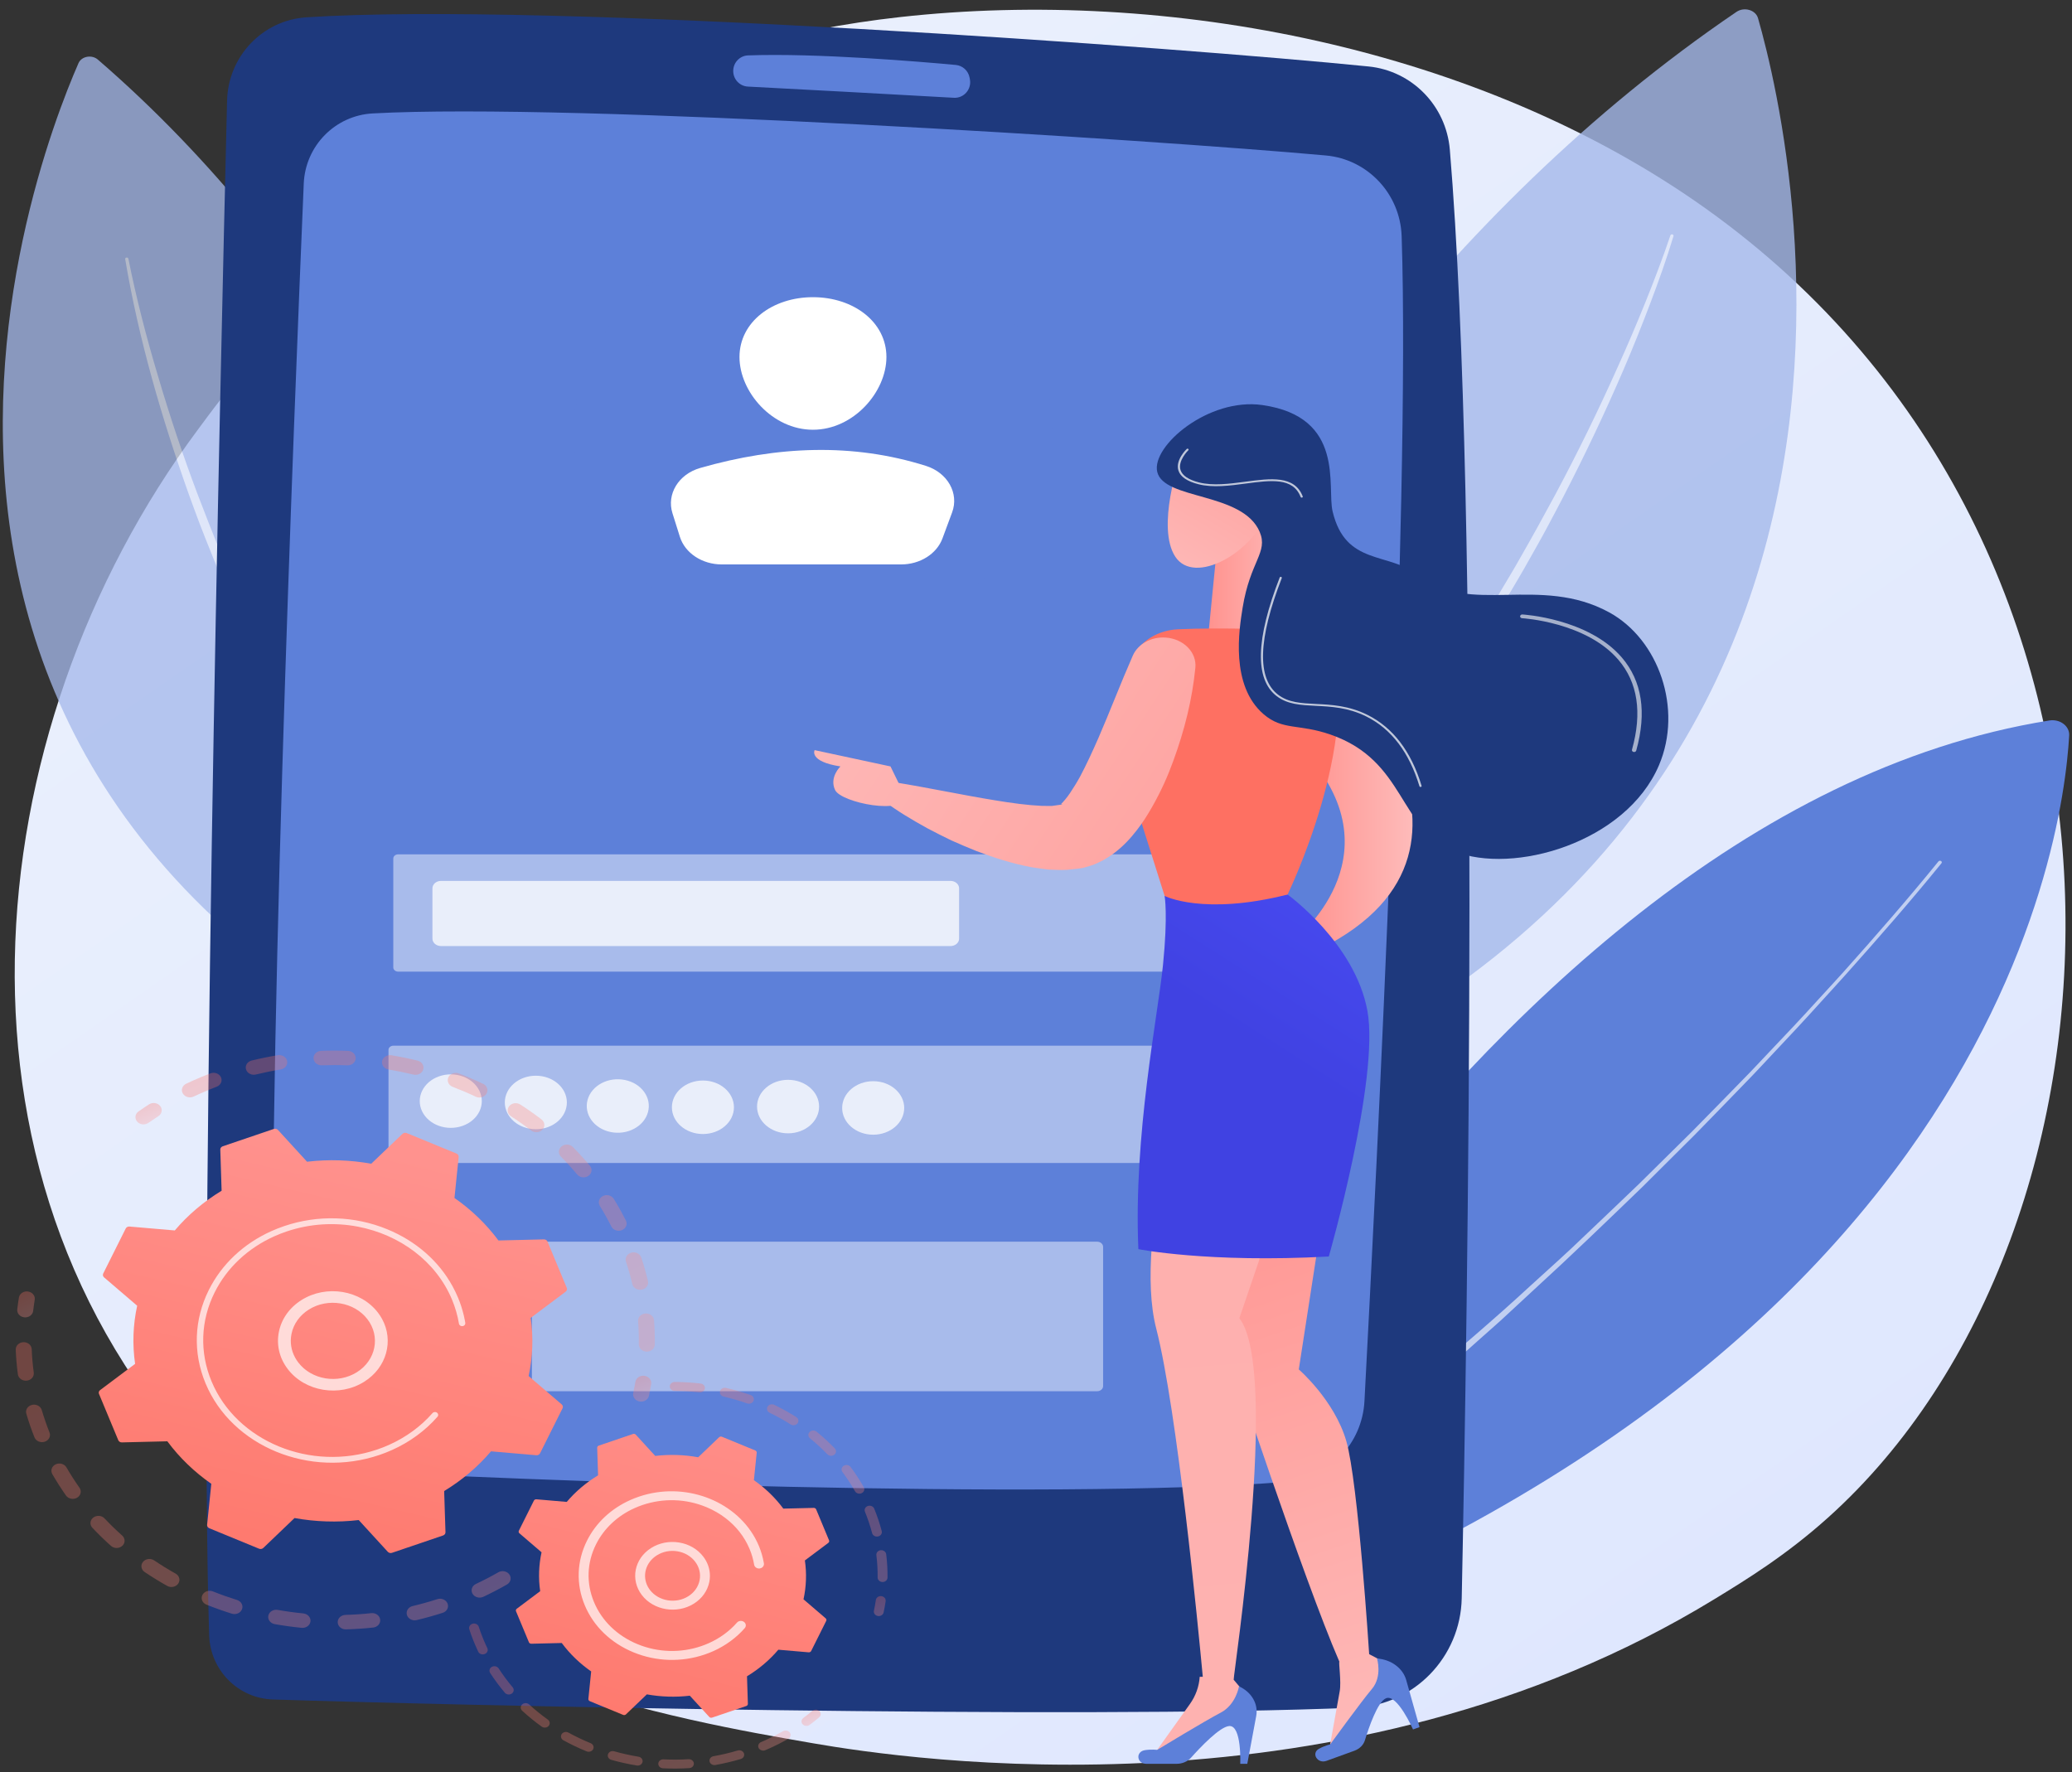 <svg width="159" height="136" viewBox="0 0 159 136" fill="none" xmlns="http://www.w3.org/2000/svg">
<rect x="0" y="0" width="159" height="136" fill="#333333" stroke="none"/>
<path d="M140.26 116.473C137.029 119.371 133.971 121.24 131.555 122.716C103.158 140.071 69.557 135.012 62.416 133.777C51.87 131.952 31.486 128.426 16.749 113.665C-5.547 91.332 -2.075 56.147 15.219 32.922C18.383 28.673 35.093 5.094 69.056 1.312C89.61 -0.976 113.57 3.639 130.921 16.021C167.342 42.011 164.749 94.515 140.26 116.473Z" fill="url(#paint0_linear_367_7504)"/>
<path d="M80.188 130.205C80.188 130.205 111.196 62.665 157.262 55.287C158.08 55.156 158.824 55.719 158.784 56.435C158.318 64.766 152.418 108.857 80.188 130.205Z" fill="#5D80D9"/>
<path opacity="0.62" d="M148.984 66.242C146.632 69.136 144.167 71.954 141.668 74.751C141.044 75.45 140.406 76.141 139.776 76.836C139.141 77.528 138.52 78.23 137.873 78.914L135.942 80.972C135.295 81.656 134.662 82.35 133.999 83.023C132.683 84.375 131.379 85.736 130.053 87.08L126.031 91.083C123.303 93.716 120.577 96.35 117.765 98.918L115.673 100.856C114.983 101.509 114.253 102.128 113.545 102.766L109.274 106.574L104.892 110.289C104.16 110.906 103.435 111.531 102.689 112.136L100.429 113.931C98.92 115.125 97.425 116.334 95.89 117.504L91.223 120.952L90.051 121.808C89.657 122.09 89.274 122.384 88.871 122.656L86.46 124.3C85.659 124.849 84.846 125.387 84.039 125.931C83.232 126.474 82.424 127.016 81.611 127.553C81.549 127.594 81.46 127.584 81.412 127.53C81.366 127.478 81.376 127.405 81.432 127.363L81.436 127.36C82.213 126.785 82.994 126.216 83.777 125.648C84.56 125.081 85.337 124.508 86.125 123.947L88.483 122.257C89.26 121.684 90.013 121.088 90.785 120.51L95.402 117.03L99.924 113.46L102.187 111.676C102.565 111.379 102.925 111.066 103.296 110.763L104.405 109.85L108.841 106.199C111.727 103.701 114.66 101.242 117.447 98.659C118.854 97.379 120.278 96.113 121.637 94.795C123.008 93.486 124.391 92.187 125.752 90.87L129.787 86.885C131.119 85.546 132.427 84.19 133.748 82.844C134.413 82.174 135.049 81.483 135.698 80.801L137.638 78.751C138.286 78.07 138.91 77.371 139.548 76.681C140.181 75.988 140.821 75.301 141.448 74.604C143.944 71.81 146.406 68.99 148.75 66.103L148.751 66.101C148.796 66.046 148.885 66.032 148.949 66.071C149.013 66.11 149.029 66.186 148.984 66.241L148.984 66.242Z" fill="white"/>
<g opacity="0.79">
<path d="M72.672 91.469C72.672 91.469 87.746 31.828 133.253 0.911C133.847 0.508 134.725 0.763 134.906 1.395C137.769 11.382 152.672 75.081 72.672 91.469Z" fill="#A4B8EA"/>
<path opacity="0.62" d="M128.42 18.116C127.898 19.846 127.29 21.551 126.648 23.247C126.005 24.943 125.33 26.63 124.613 28.304C123.173 31.65 121.606 34.956 119.917 38.215C119.498 39.032 119.056 39.839 118.626 40.651C118.194 41.462 117.728 42.259 117.28 43.064C116.836 43.87 116.355 44.661 115.889 45.458L115.183 46.651L114.453 47.832C112.508 50.984 110.458 54.091 108.25 57.113C106.035 60.13 103.733 63.104 101.249 65.964C100.941 66.323 100.64 66.686 100.327 67.042L99.374 68.1L98.422 69.158C98.102 69.51 97.792 69.868 97.457 70.209L95.479 72.274L94.982 72.789L94.467 73.291L93.438 74.294C87.976 79.667 81.863 84.545 75.253 88.838C75.198 88.874 75.121 88.865 75.08 88.818C75.04 88.772 75.049 88.707 75.1 88.671L75.103 88.669L77.503 86.981L78.704 86.141L79.867 85.26L82.191 83.497L84.437 81.662C84.808 81.353 85.191 81.055 85.558 80.743L86.645 79.794C87.367 79.159 88.104 78.536 88.812 77.891C90.206 76.58 91.632 75.295 92.959 73.933L93.971 72.924L94.477 72.42L94.964 71.903L96.921 69.838C97.253 69.497 97.56 69.14 97.876 68.789L98.82 67.733L99.764 66.677C100.073 66.321 100.372 65.959 100.677 65.6C103.137 62.746 105.416 59.778 107.609 56.767C109.813 53.761 111.873 50.677 113.823 47.542L114.556 46.368L115.264 45.181C115.732 44.389 116.214 43.603 116.661 42.801C117.577 41.207 118.461 39.599 119.331 37.986C121.058 34.755 122.663 31.474 124.145 28.152C124.897 26.494 125.606 24.823 126.284 23.142C126.624 22.302 126.952 21.458 127.269 20.611C127.59 19.765 127.897 18.915 128.181 18.062L128.182 18.06C128.201 18.003 128.269 17.97 128.335 17.987C128.399 18.003 128.437 18.06 128.42 18.116Z" fill="white"/>
</g>
<g opacity="0.76">
<path d="M49.024 88.268C49.024 88.268 43.145 35.361 7.511 4.574C7.046 4.172 6.257 4.314 6.024 4.845C2.351 13.224 -18.175 66.966 49.024 88.268Z" fill="#A4B8EA"/>
<path opacity="0.62" d="M9.852 19.853C10.46 22.904 11.247 25.933 12.146 28.932C13.032 31.935 14.029 34.913 15.137 37.859C15.698 39.331 16.27 40.798 16.87 42.258C17.16 42.991 17.483 43.713 17.793 44.44L18.263 45.528L18.756 46.609C20.066 49.491 21.478 52.34 23.023 55.134C24.556 57.932 26.169 60.701 27.952 63.388C28.173 63.725 28.387 64.064 28.612 64.399L29.301 65.397L29.989 66.394C30.221 66.725 30.443 67.061 30.689 67.385L32.132 69.345L32.491 69.836L32.867 70.317L33.619 71.279C34.601 72.576 35.679 73.814 36.725 75.072C37.259 75.693 37.821 76.297 38.368 76.911L39.193 77.829C39.472 78.132 39.767 78.424 40.051 78.724L41.769 80.512L43.563 82.245L44.462 83.111L45.398 83.946L47.267 85.622L47.269 85.624C47.316 85.666 47.315 85.734 47.266 85.775C47.218 85.814 47.142 85.814 47.094 85.775C41.884 81.481 37.178 76.721 33.094 71.589L32.324 70.63L31.938 70.151L31.57 69.661L30.105 67.699C29.857 67.374 29.631 67.037 29.397 66.704L28.7 65.704L28.002 64.704C27.775 64.369 27.558 64.028 27.334 63.69C25.529 60.995 23.894 58.219 22.339 55.412C20.792 52.601 19.394 49.732 18.091 46.832L17.601 45.745L17.135 44.65C16.827 43.919 16.507 43.193 16.219 42.456C15.929 41.719 15.621 40.989 15.345 40.249C15.072 39.508 14.787 38.77 14.524 38.027C12.405 32.085 10.645 26.04 9.607 19.883C9.597 19.825 9.644 19.77 9.711 19.762C9.778 19.754 9.839 19.792 9.851 19.849L9.852 19.853Z" fill="white"/>
</g>
<path d="M17.425 7.721C16.915 28.483 15.26 100.098 16.05 125.477C16.134 128.165 18.27 130.323 20.936 130.411C34.12 130.846 82.449 131.949 104.013 131.037C108.504 130.847 112.076 127.177 112.169 122.644C112.617 100.852 113.606 39.559 111.256 11.48C110.974 8.116 108.356 5.437 105.026 5.101C90.668 3.652 42.131 0.111 23.501 1.33C20.141 1.55 17.509 4.326 17.425 7.721Z" fill="#1E397D"/>
<path d="M23.309 14.09C22.599 30.848 20.361 86.598 21.071 107.213C21.175 110.226 23.529 112.662 26.514 112.838C38.8 113.564 80.718 115.162 98.739 113.707C101.983 113.445 104.53 110.798 104.705 107.519C105.618 90.423 108.24 38.512 107.559 18.128C107.451 14.876 104.953 12.22 101.74 11.93C88.449 10.726 43.906 7.862 28.593 8.704C25.718 8.863 23.431 11.189 23.309 14.09Z" fill="#5D80D9"/>
<path d="M56.266 5.448C56.266 6.085 56.758 6.611 57.389 6.644C60.502 6.808 69.274 7.274 73.194 7.503C73.967 7.549 74.574 6.848 74.427 6.081L74.402 5.95C74.302 5.427 73.872 5.033 73.346 4.984C70.696 4.739 62.7 4.06 57.403 4.251C56.766 4.274 56.266 4.806 56.266 5.448Z" fill="#5D80D9"/>
<path d="M62.392 49.239C72.548 49.239 80.781 42.141 80.781 33.385C80.781 24.629 72.548 17.53 62.392 17.53C52.237 17.53 44.004 24.629 44.004 33.385C44.004 42.141 52.237 49.239 62.392 49.239Z" fill="#5D80D9"/>
<path d="M68.022 27.394C68.022 30.078 65.498 32.977 62.384 32.977C59.27 32.977 56.746 30.078 56.746 27.394C56.746 24.709 59.27 22.805 62.384 22.805C65.498 22.805 68.022 24.709 68.022 27.394Z" fill="white"/>
<path d="M55.387 43.312H69.15C70.599 43.312 71.881 42.505 72.323 41.315L73.063 39.319C73.606 37.858 72.724 36.276 71.053 35.749C65.452 33.984 59.66 34.21 53.727 35.912C52.065 36.389 51.143 37.922 51.602 39.38L52.172 41.192C52.566 42.443 53.883 43.312 55.387 43.312Z" fill="white"/>
<g opacity="0.71">
<path opacity="0.65" d="M97.662 74.559H30.551C30.346 74.559 30.18 74.416 30.18 74.239V65.879C30.18 65.702 30.346 65.559 30.551 65.559H97.662C97.867 65.559 98.034 65.702 98.034 65.879V74.239C98.034 74.416 97.867 74.559 97.662 74.559Z" fill="white"/>
<path opacity="0.65" d="M97.295 89.244H30.184C29.979 89.244 29.812 89.1 29.812 88.924V80.563C29.812 80.386 29.979 80.243 30.184 80.243H97.295C97.5 80.243 97.666 80.386 97.666 80.563V88.924C97.666 89.1 97.5 89.244 97.295 89.244Z" fill="white"/>
<path opacity="0.65" d="M84.192 106.758H41.274C41.022 106.758 40.816 106.581 40.816 106.363V95.678C40.816 95.46 41.022 95.283 41.274 95.283H84.192C84.445 95.283 84.65 95.46 84.65 95.678V106.363C84.65 106.581 84.445 106.758 84.192 106.758Z" fill="white"/>
</g>
<path opacity="0.75" d="M72.939 72.597H33.843C33.479 72.597 33.184 72.343 33.184 72.028V68.165C33.184 67.851 33.479 67.597 33.843 67.597H72.939C73.303 67.597 73.599 67.851 73.599 68.165V72.028C73.599 72.343 73.303 72.597 72.939 72.597Z" fill="white"/>
<g opacity="0.75">
<path d="M35.503 86.392C36.718 85.959 37.294 84.758 36.791 83.71C36.288 82.663 34.895 82.165 33.68 82.599C32.465 83.033 31.888 84.234 32.392 85.281C32.895 86.329 34.288 86.826 35.503 86.392Z" fill="white"/>
<path d="M41.119 86.652C42.434 86.652 43.5 85.733 43.5 84.599C43.5 83.465 42.434 82.546 41.119 82.546C39.804 82.546 38.738 83.465 38.738 84.599C38.738 85.733 39.804 86.652 41.119 86.652Z" fill="white"/>
<path d="M49.724 85.342C50.027 84.239 49.234 83.133 47.954 82.873C46.675 82.612 45.392 83.295 45.09 84.399C44.788 85.502 45.58 86.608 46.86 86.868C48.14 87.129 49.422 86.445 49.724 85.342Z" fill="white"/>
<path d="M53.94 87.021C55.255 87.021 56.321 86.102 56.321 84.968C56.321 83.834 55.255 82.915 53.94 82.915C52.625 82.915 51.559 83.834 51.559 84.968C51.559 86.102 52.625 87.021 53.94 87.021Z" fill="white"/>
<path d="M60.475 86.967C61.79 86.967 62.856 86.048 62.856 84.914C62.856 83.78 61.79 82.861 60.475 82.861C59.16 82.861 58.094 83.78 58.094 84.914C58.094 86.048 59.16 86.967 60.475 86.967Z" fill="white"/>
<path d="M67.006 87.073C68.321 87.073 69.387 86.153 69.387 85.02C69.387 83.886 68.321 82.967 67.006 82.967C65.691 82.967 64.625 83.886 64.625 85.02C64.625 86.153 65.691 87.073 67.006 87.073Z" fill="white"/>
</g>
<path d="M94.195 91.72L101.49 93.292L99.666 105.084C99.666 105.084 102.401 107.442 103.313 110.587C104.225 113.731 105.066 126.935 105.066 126.935L106.796 127.837L107.007 128.59L101.971 134.427L102.806 129.781C102.939 129.044 102.709 127.548 102.782 127.517C100.046 121.227 94.195 103.512 94.195 103.512V91.72Z" fill="url(#paint1_linear_367_7504)"/>
<path d="M92.063 128.671C92.142 128.669 92.219 128.675 92.299 128.671C91.946 124.879 90.335 108.193 88.724 101.939C86.9 94.864 91.459 80.714 91.459 80.714L99.665 87.789L95.106 101.153C98.23 105.194 94.596 128.855 94.675 128.845L94.67 128.898L95.859 130.308L95.715 131.073L88.448 134.77L91.307 130.766C91.761 130.131 92.012 129.41 92.063 128.671Z" fill="url(#paint2_linear_367_7504)"/>
<path d="M101.292 49.335C101.292 49.335 117.269 64.861 101.292 72.821L99.664 71.805C99.664 71.805 107.596 65.256 99.664 57.239L101.292 49.335Z" fill="url(#paint3_linear_367_7504)"/>
<path d="M87.969 135.349H90.288C90.722 135.349 91.131 135.177 91.396 134.88C92.119 134.07 93.617 132.49 94.333 132.449C95.297 132.393 95.174 135.349 95.174 135.349H95.714L96.399 131.676C96.571 130.752 96.038 129.837 95.076 129.404C95.076 129.404 94.855 130.81 93.66 131.431C92.465 132.053 88.797 134.279 88.797 134.279C88.797 134.279 88.348 134.224 87.855 134.301C87.123 134.415 87.225 135.349 87.969 135.349Z" fill="#5D80D9"/>
<path d="M101.791 135.122L103.928 134.347C104.328 134.202 104.628 133.906 104.739 133.544C105.041 132.556 105.711 130.599 106.353 130.321C107.216 129.948 108.432 132.713 108.432 132.713L108.93 132.532L107.909 128.919C107.653 128.009 106.75 127.344 105.668 127.267C105.668 127.267 106.097 128.636 105.275 129.608C104.453 130.581 102.073 133.859 102.073 133.859C102.073 133.859 101.634 133.958 101.214 134.194C100.591 134.544 101.105 135.371 101.791 135.122Z" fill="#5D80D9"/>
<path d="M89.369 68.75C89.369 68.75 89.637 70.167 89.244 74.062C88.851 77.958 86.973 87.104 87.356 95.855C87.356 95.855 92.695 96.927 101.97 96.419C101.97 96.419 105.885 82.757 104.931 77.563C103.977 72.369 98.804 68.643 98.804 68.643L89.369 68.75Z" fill="url(#paint4_linear_367_7504)"/>
<path d="M93.317 42.72L92.664 49.335H98.864L97.322 39.237L93.317 42.72Z" fill="url(#paint5_linear_367_7504)"/>
<path d="M100.699 48.42C98.559 48.318 93.775 48.13 90.386 48.289C88.602 48.373 87.108 49.477 86.743 50.985L85.916 54.4C85.608 55.672 85.654 56.989 86.05 58.243L89.37 68.75C89.37 68.75 92.323 70.28 98.806 68.643C98.806 68.643 104.499 56.938 102.168 49.45C101.987 48.869 101.396 48.453 100.699 48.42Z" fill="url(#paint6_linear_367_7504)"/>
<path d="M86.902 50.373C85.989 52.447 85.164 54.621 84.278 56.658C83.828 57.677 83.371 58.677 82.882 59.594C82.635 60.052 82.363 60.472 82.114 60.852C81.864 61.229 81.583 61.543 81.436 61.687C81.408 61.709 81.504 61.725 81.536 61.726C81.555 61.728 80.919 61.816 80.723 61.845L79.96 61.841C78.867 61.792 77.627 61.626 76.385 61.418C73.878 61.015 71.272 60.449 68.597 60.021L68.576 60.018C68.064 59.936 67.572 60.227 67.477 60.669C67.414 60.96 67.541 61.244 67.781 61.427C68.86 62.246 70.004 62.919 71.19 63.574C71.787 63.888 72.394 64.197 73.012 64.493C73.642 64.77 74.273 65.049 74.929 65.307C76.25 65.803 77.614 66.26 79.186 66.553C79.599 66.613 80.006 66.676 80.431 66.725C80.908 66.739 81.341 66.775 81.861 66.749C82.138 66.726 82.415 66.697 82.692 66.662C82.84 66.639 82.949 66.637 83.128 66.594C83.317 66.545 83.507 66.49 83.694 66.43C84.084 66.309 84.336 66.163 84.653 66.011C84.916 65.861 85.156 65.705 85.389 65.544C86.248 64.913 86.782 64.287 87.252 63.686C87.721 63.085 88.093 62.483 88.426 61.893C89.096 60.715 89.618 59.548 90.042 58.372C90.901 56.017 91.484 53.702 91.729 51.242C91.847 50.065 90.835 49.028 89.469 48.926C88.338 48.842 87.319 49.425 86.935 50.297L86.902 50.373Z" fill="url(#paint7_linear_367_7504)"/>
<path d="M69.441 61.078L68.335 58.813L62.512 57.562C62.512 57.562 62.046 58.433 64.492 58.813C64.492 58.813 63.618 59.646 64.084 60.625C64.55 61.604 69.499 62.584 69.441 61.078Z" fill="url(#paint8_linear_367_7504)"/>
<path d="M90.691 35.078C90.47 35.191 88.726 40.495 90.188 42.718C91.649 44.942 96.112 42.451 97.322 39.236C98.531 36.02 96.588 32.08 90.691 35.078Z" fill="url(#paint9_linear_367_7504)"/>
<path d="M102.259 39.237C103.26 43.466 106.577 42.309 108.927 44.19C112.734 47.239 118.181 44.096 123.477 46.986C127.3 49.072 129.142 54.409 127.307 58.718C124.766 64.686 116.083 67.141 111.583 65.323C107.282 63.586 107.895 58.382 102.108 56.371C99.651 55.518 98.439 56.072 96.967 54.807C94.392 52.592 95.087 48.294 95.355 46.638C95.936 43.045 97.333 42.394 96.665 40.815C95.366 37.744 89.308 38.378 88.803 36.209C88.343 34.235 92.734 30.492 96.867 31.082C103.26 31.994 101.813 37.353 102.259 39.237Z" fill="#1E397D"/>
<path opacity="0.6" d="M125.397 57.707C125.473 57.707 125.541 57.663 125.56 57.596C126.378 54.666 126.007 52.263 124.455 50.454C121.88 47.451 116.876 47.154 116.826 47.152C116.747 47.14 116.655 47.207 116.649 47.287C116.643 47.367 116.713 47.435 116.806 47.44C116.854 47.442 121.707 47.733 124.188 50.627C125.676 52.364 126.028 54.687 125.234 57.529C125.212 57.606 125.268 57.684 125.358 57.703C125.371 57.706 125.384 57.707 125.397 57.707Z" fill="white"/>
<path opacity="0.72" d="M109.007 60.39C109.014 60.39 109.021 60.389 109.028 60.387C109.073 60.377 109.1 60.338 109.088 60.299C108.291 57.661 106.892 55.83 104.93 54.854C103.503 54.144 102.167 54.078 100.988 54.02C99.851 53.964 98.869 53.915 98.079 53.309C96.446 52.057 96.54 49.046 98.36 44.36C98.375 44.322 98.351 44.281 98.307 44.268C98.263 44.256 98.216 44.276 98.201 44.314C96.358 49.06 96.28 52.122 97.968 53.417C98.802 54.056 99.81 54.106 100.978 54.164C102.139 54.221 103.454 54.287 104.846 54.979C106.768 55.934 108.14 57.737 108.926 60.336C108.936 60.368 108.97 60.39 109.007 60.39Z" fill="white"/>
<path opacity="0.72" d="M99.888 38.187C99.897 38.187 99.906 38.186 99.915 38.183C99.959 38.17 99.983 38.129 99.968 38.091C99.334 36.465 97.508 36.707 95.573 36.964C94.348 37.126 93.082 37.293 92.008 37.019C91.207 36.814 90.731 36.497 90.593 36.075C90.358 35.358 91.181 34.558 91.189 34.55C91.221 34.52 91.218 34.475 91.183 34.448C91.149 34.422 91.096 34.424 91.065 34.454C91.029 34.489 90.172 35.32 90.432 36.114C90.586 36.587 91.1 36.938 91.96 37.157C93.071 37.441 94.355 37.271 95.598 37.106C97.541 36.849 99.22 36.626 99.809 38.138C99.821 38.168 99.853 38.187 99.888 38.187Z" fill="white"/>
<g opacity="0.3">
<path d="M39.122 120.874C39.261 121.126 39.169 121.436 38.902 121.59C38.316 121.926 37.706 122.243 37.088 122.534C36.788 122.675 36.417 122.569 36.26 122.296C36.258 122.293 36.256 122.29 36.255 122.287C36.106 122.016 36.223 121.686 36.52 121.547C37.107 121.271 37.687 120.969 38.243 120.65C38.529 120.486 38.909 120.563 39.09 120.823C39.102 120.84 39.113 120.857 39.122 120.874ZM34.316 122.99C34.327 123.009 34.337 123.029 34.345 123.05C34.459 123.34 34.293 123.658 33.974 123.761C33.319 123.972 32.646 124.16 31.976 124.319C31.648 124.397 31.314 124.221 31.225 123.923C31.139 123.626 31.334 123.322 31.661 123.244C32.298 123.092 32.937 122.914 33.56 122.713C33.856 122.618 34.18 122.741 34.316 122.99ZM29.113 124.093C29.143 124.149 29.164 124.21 29.173 124.275C29.213 124.58 28.973 124.856 28.637 124.892C27.947 124.966 27.244 125.013 26.549 125.033C26.21 125.042 25.927 124.801 25.915 124.495C25.903 124.188 26.169 123.931 26.508 123.921C27.168 123.903 27.834 123.858 28.49 123.788C28.755 123.76 29.001 123.889 29.113 124.093ZM23.764 124.115C23.814 124.207 23.837 124.312 23.825 124.421C23.789 124.727 23.486 124.947 23.149 124.914C22.457 124.846 21.761 124.75 21.078 124.629C20.746 124.569 20.528 124.277 20.592 123.976C20.657 123.675 20.979 123.478 21.312 123.537C21.96 123.653 22.622 123.744 23.279 123.808C23.495 123.83 23.674 123.951 23.764 124.115ZM18.541 123.056C18.612 123.185 18.628 123.338 18.572 123.484C18.462 123.774 18.113 123.929 17.793 123.828C17.136 123.623 16.48 123.39 15.843 123.135C15.532 123.011 15.391 122.683 15.528 122.402C15.664 122.121 16.026 121.994 16.337 122.118C16.943 122.361 17.566 122.582 18.19 122.777C18.349 122.827 18.472 122.93 18.541 123.056ZM13.704 120.978C13.796 121.145 13.793 121.349 13.678 121.518C13.499 121.779 13.121 121.859 12.833 121.698C12.241 121.366 11.658 121.007 11.1 120.631C10.827 120.448 10.77 120.1 10.972 119.853C11.174 119.607 11.558 119.556 11.831 119.739C12.361 120.097 12.915 120.438 13.477 120.753C13.579 120.809 13.655 120.888 13.704 120.978ZM2.371 103.305C2.409 103.374 2.431 103.451 2.435 103.533C2.458 104.13 2.51 104.734 2.591 105.328C2.632 105.633 2.392 105.91 2.056 105.946C1.719 105.983 1.413 105.765 1.372 105.461C1.287 104.834 1.232 104.198 1.207 103.569C1.195 103.262 1.461 103.005 1.799 102.995C2.048 102.988 2.267 103.115 2.371 103.305ZM9.497 117.984C9.61 118.191 9.573 118.448 9.385 118.621C9.147 118.84 8.758 118.842 8.517 118.626C8.021 118.184 7.541 117.717 7.089 117.238C6.869 117.003 6.898 116.653 7.156 116.454C7.413 116.255 7.801 116.283 8.022 116.517C8.451 116.972 8.907 117.415 9.377 117.835C9.427 117.88 9.467 117.93 9.497 117.984ZM3.161 108.097C3.179 108.129 3.194 108.164 3.205 108.201C3.375 108.779 3.576 109.358 3.8 109.922C3.915 110.211 3.75 110.529 3.431 110.633C3.112 110.736 2.758 110.586 2.645 110.296C2.409 109.703 2.198 109.094 2.019 108.486C1.931 108.189 2.126 107.885 2.453 107.806C2.74 107.737 3.034 107.865 3.161 108.097ZM6.131 114.216C6.269 114.467 6.178 114.777 5.912 114.931C5.626 115.095 5.246 115.019 5.063 114.76C4.69 114.229 4.337 113.676 4.014 113.117C4.012 113.114 4.01 113.11 4.008 113.107C3.859 112.837 3.976 112.508 4.272 112.368C4.573 112.226 4.944 112.331 5.101 112.604C5.408 113.135 5.744 113.659 6.099 114.163C6.111 114.181 6.121 114.198 6.131 114.216Z" fill="url(#paint10_linear_367_7504)"/>
<path d="M2.607 99.408C2.661 99.506 2.684 99.619 2.665 99.736C2.619 100.019 2.578 100.308 2.545 100.595C2.509 100.9 2.207 101.121 1.87 101.088C1.533 101.055 1.288 100.781 1.324 100.476C1.359 100.174 1.401 99.87 1.45 99.572C1.499 99.268 1.811 99.058 2.146 99.104C2.353 99.132 2.521 99.25 2.607 99.408Z" fill="url(#paint11_linear_367_7504)"/>
</g>
<g opacity="0.3">
<path d="M12.346 84.951C12.478 85.191 12.402 85.489 12.153 85.65C11.895 85.816 11.637 85.99 11.386 86.166C11.119 86.355 10.733 86.31 10.525 86.068C10.315 85.824 10.364 85.476 10.632 85.288C10.896 85.102 11.168 84.918 11.439 84.744C11.715 84.566 12.098 84.624 12.295 84.874C12.315 84.899 12.331 84.924 12.346 84.951Z" fill="url(#paint12_linear_367_7504)"/>
<path d="M47.665 92.963C47.791 93.193 47.913 93.425 48.031 93.66C48.172 93.939 48.036 94.269 47.728 94.396C47.419 94.523 47.053 94.398 46.914 94.119C46.641 93.577 46.345 93.046 46.029 92.536C45.864 92.267 45.968 91.929 46.264 91.78C46.56 91.63 46.934 91.726 47.1 91.995C47.295 92.31 47.486 92.636 47.665 92.963ZM49.172 96.41C49.188 96.438 49.201 96.467 49.211 96.498C49.409 97.092 49.581 97.701 49.722 98.306C49.792 98.607 49.58 98.902 49.249 98.964C48.917 99.027 48.59 98.834 48.521 98.534C48.386 97.959 48.223 97.381 48.035 96.816C47.938 96.522 48.121 96.212 48.446 96.124C48.737 96.045 49.042 96.171 49.172 96.41ZM45.329 89.544C45.458 89.779 45.389 90.07 45.15 90.234C44.879 90.419 44.494 90.37 44.289 90.124C43.898 89.655 43.479 89.195 43.044 88.756C42.817 88.527 42.838 88.175 43.09 87.971C43.342 87.766 43.73 87.785 43.957 88.014C44.415 88.476 44.856 88.961 45.269 89.455C45.292 89.484 45.312 89.513 45.329 89.544ZM50.126 101.1C50.161 101.164 50.183 101.234 50.189 101.309C50.237 101.927 50.257 102.554 50.248 103.174C50.244 103.481 49.965 103.726 49.626 103.721C49.287 103.716 49.016 103.463 49.02 103.156C49.029 102.568 49.01 101.972 48.964 101.385C48.94 101.079 49.195 100.813 49.533 100.792C49.788 100.776 50.019 100.904 50.126 101.1ZM41.709 86.08C41.815 86.272 41.792 86.512 41.629 86.686C41.41 86.92 41.023 86.949 40.764 86.751C40.268 86.371 39.748 86.005 39.217 85.663C38.94 85.484 38.875 85.137 39.071 84.887C39.268 84.637 39.651 84.579 39.927 84.757C40.486 85.117 41.034 85.503 41.556 85.903C41.621 85.953 41.673 86.014 41.709 86.08ZM37.34 83.417C37.424 83.571 37.429 83.758 37.335 83.922C37.178 84.194 36.807 84.299 36.506 84.156C35.93 83.882 35.334 83.628 34.735 83.399C34.422 83.28 34.275 82.954 34.406 82.67C34.537 82.388 34.897 82.255 35.21 82.374C35.84 82.615 36.467 82.883 37.074 83.171C37.193 83.228 37.284 83.315 37.34 83.417ZM32.435 81.678C32.499 81.796 32.519 81.933 32.478 82.07C32.391 82.366 32.054 82.541 31.727 82.461C31.098 82.308 30.455 82.177 29.816 82.071C29.483 82.016 29.261 81.727 29.321 81.425C29.381 81.123 29.7 80.922 30.034 80.977C30.706 81.088 31.382 81.226 32.044 81.388C32.221 81.431 32.359 81.54 32.435 81.678ZM27.232 80.949C27.276 81.03 27.299 81.122 27.295 81.219C27.281 81.526 26.995 81.764 26.657 81.751C26.007 81.725 25.348 81.725 24.7 81.749C24.361 81.762 24.074 81.523 24.059 81.216C24.044 80.91 24.307 80.651 24.646 80.638C25.329 80.612 26.022 80.613 26.707 80.64C26.939 80.649 27.135 80.773 27.232 80.949ZM21.979 81.272C22.004 81.317 22.022 81.367 22.033 81.42C22.094 81.722 21.873 82.011 21.54 82.066C20.902 82.17 20.26 82.301 19.633 82.454C19.305 82.534 18.968 82.358 18.879 82.062C18.79 81.766 18.983 81.461 19.31 81.381C19.971 81.219 20.646 81.082 21.318 80.972C21.594 80.926 21.86 81.055 21.979 81.272ZM16.939 82.631C16.945 82.641 16.95 82.652 16.955 82.662C17.087 82.945 16.941 83.271 16.629 83.39C16.189 83.558 15.748 83.741 15.321 83.933C15.166 84.002 15.012 84.073 14.86 84.145C14.56 84.287 14.188 84.182 14.031 83.91C13.866 83.637 13.989 83.302 14.289 83.16C14.449 83.084 14.611 83.009 14.774 82.936C15.223 82.734 15.687 82.542 16.15 82.366C16.451 82.251 16.796 82.37 16.939 82.631Z" fill="url(#paint13_linear_367_7504)"/>
<path d="M49.913 105.878C49.968 105.977 49.99 106.092 49.971 106.209C49.921 106.507 49.863 106.809 49.799 107.107C49.734 107.409 49.412 107.605 49.079 107.545C48.746 107.486 48.529 107.194 48.593 106.892C48.654 106.609 48.709 106.322 48.757 106.04C48.807 105.736 49.121 105.528 49.456 105.575C49.661 105.604 49.827 105.722 49.913 105.878Z" fill="url(#paint14_linear_367_7504)"/>
</g>
<path d="M43.169 108.065C43.219 107.964 43.193 107.845 43.104 107.769L40.565 105.593C40.88 104.144 40.942 102.639 40.723 101.132L43.408 99.118C43.502 99.048 43.537 98.931 43.493 98.827L42.014 95.275C41.971 95.171 41.86 95.103 41.737 95.106L38.249 95.189C37.313 93.925 36.169 92.83 34.875 91.928L35.197 88.78C35.209 88.669 35.141 88.565 35.03 88.519L31.212 86.948C31.101 86.902 30.97 86.925 30.886 87.006L28.488 89.3C26.888 89.011 25.226 88.951 23.562 89.146L21.332 86.71C21.254 86.624 21.125 86.593 21.01 86.632L17.091 87.963C16.976 88.002 16.902 88.102 16.905 88.213L17.006 91.373C15.612 92.216 14.405 93.25 13.412 94.42L9.935 94.12C9.813 94.11 9.697 94.171 9.647 94.272L7.921 97.725C7.871 97.826 7.897 97.945 7.986 98.021L10.526 100.197C10.21 101.646 10.148 103.151 10.367 104.658L7.682 106.671C7.588 106.742 7.553 106.859 7.597 106.963L9.076 110.515C9.119 110.619 9.23 110.687 9.353 110.684L12.841 110.6C13.777 111.864 14.921 112.959 16.215 113.861L15.893 117.01C15.882 117.12 15.949 117.225 16.06 117.271L19.878 118.842C19.989 118.888 20.12 118.864 20.205 118.784L22.602 116.489C24.202 116.778 25.864 116.838 27.528 116.644L29.758 119.08C29.836 119.166 29.965 119.197 30.08 119.158L33.999 117.827C34.114 117.788 34.188 117.688 34.185 117.577L34.084 114.417C35.478 113.573 36.685 112.539 37.678 111.37L41.155 111.669C41.277 111.68 41.393 111.619 41.443 111.518L43.169 108.065Z" fill="url(#paint15_linear_367_7504)"/>
<path opacity="0.7" d="M29.316 101.205C30.23 102.871 29.684 104.939 27.95 106.029C26.044 107.226 23.415 106.794 22.088 105.065C21.445 104.228 21.201 103.215 21.399 102.213C21.597 101.211 22.215 100.339 23.138 99.759C25.044 98.562 27.673 98.994 29 100.723C29.12 100.879 29.225 101.04 29.316 101.205ZM22.65 104.185C22.721 104.314 22.802 104.438 22.895 104.559C23.912 105.884 25.928 106.215 27.389 105.297C28.85 104.379 29.212 102.554 28.194 101.229C27.177 99.904 25.16 99.573 23.7 100.49C22.992 100.935 22.518 101.603 22.366 102.372C22.243 102.996 22.343 103.626 22.65 104.185Z" fill="white"/>
<path opacity="0.7" d="M34.723 98.694C34.88 98.98 35.022 99.275 35.148 99.578C35.188 99.673 35.226 99.769 35.263 99.866C35.441 100.341 35.579 100.829 35.672 101.322C35.673 101.328 35.674 101.335 35.675 101.342C35.679 101.361 35.682 101.38 35.686 101.399C35.692 101.436 35.699 101.473 35.705 101.511C35.721 101.608 35.664 101.701 35.572 101.742C35.549 101.752 35.524 101.759 35.498 101.763C35.364 101.781 35.239 101.697 35.219 101.575C35.116 100.95 34.937 100.331 34.689 99.734C33.455 96.77 30.66 94.743 27.469 94.13C25.694 93.789 23.797 93.886 21.979 94.504C21.66 94.612 21.349 94.734 21.048 94.869C19.023 95.778 17.419 97.279 16.474 99.169C15.389 101.341 15.303 103.767 16.234 106.001C18.155 110.615 23.856 112.959 28.944 111.231C29.258 111.125 29.564 111.004 29.862 110.87C31.154 110.29 32.291 109.461 33.188 108.437C33.212 108.41 33.24 108.39 33.272 108.376C33.354 108.339 33.456 108.346 33.533 108.401C33.639 108.478 33.658 108.618 33.573 108.714C32.632 109.789 31.438 110.66 30.081 111.269C29.768 111.409 29.447 111.536 29.117 111.648C23.776 113.462 17.789 110.997 15.774 106.157C14.797 103.812 14.887 101.265 16.026 98.985C17.018 97.001 18.702 95.425 20.828 94.471C21.145 94.329 21.47 94.201 21.805 94.087C24.393 93.209 27.206 93.296 29.726 94.333C31.92 95.236 33.664 96.765 34.723 98.694Z" fill="white"/>
<g opacity="0.3">
<path d="M62.941 131.382C63.014 131.515 62.986 131.68 62.859 131.786C62.623 131.984 62.377 132.178 62.128 132.362C61.966 132.482 61.727 132.461 61.594 132.314C61.461 132.167 61.485 131.951 61.647 131.831C61.884 131.655 62.118 131.47 62.344 131.281C62.497 131.153 62.737 131.162 62.88 131.301C62.905 131.326 62.925 131.353 62.941 131.382Z" fill="url(#paint16_linear_367_7504)"/>
<path d="M60.63 132.986C60.715 133.142 60.658 133.335 60.492 133.429C60.024 133.696 59.535 133.945 59.039 134.167C58.934 134.214 58.829 134.26 58.723 134.305C58.533 134.385 58.309 134.299 58.218 134.14C58.128 133.968 58.21 133.764 58.399 133.683C58.5 133.64 58.601 133.596 58.701 133.551C59.174 133.339 59.64 133.102 60.087 132.848C60.264 132.747 60.498 132.795 60.611 132.956C60.617 132.966 60.624 132.976 60.63 132.986ZM57.068 134.5C57.076 134.514 57.084 134.529 57.089 134.545C57.155 134.726 57.047 134.92 56.848 134.979C56.21 135.168 55.553 135.323 54.896 135.44C54.691 135.477 54.491 135.354 54.45 135.169C54.41 134.983 54.543 134.803 54.748 134.766C55.375 134.655 56.002 134.507 56.61 134.326C56.792 134.272 56.986 134.349 57.068 134.5ZM53.206 135.185C53.228 135.224 53.241 135.267 53.245 135.313C53.26 135.502 53.103 135.666 52.894 135.679C52.224 135.721 51.545 135.726 50.874 135.692C50.665 135.682 50.505 135.52 50.516 135.33C50.526 135.141 50.705 134.996 50.914 135.006C51.554 135.038 52.202 135.034 52.84 134.994C52.998 134.984 53.14 135.064 53.206 135.185ZM49.274 134.988C49.309 135.052 49.322 135.126 49.308 135.201C49.271 135.388 49.074 135.512 48.868 135.478C48.206 135.37 47.546 135.224 46.906 135.043C46.706 134.987 46.594 134.794 46.656 134.613C46.717 134.432 46.929 134.331 47.13 134.387C47.74 134.56 48.37 134.699 49.001 134.803C49.124 134.823 49.222 134.894 49.274 134.988ZM45.512 133.929C45.561 134.018 45.567 134.125 45.518 134.223C45.432 134.395 45.208 134.472 45.017 134.394C44.405 134.144 43.803 133.857 43.23 133.541C43.051 133.443 42.994 133.231 43.102 133.069C43.211 132.907 43.444 132.856 43.623 132.954C44.17 133.255 44.743 133.529 45.328 133.768C45.411 133.802 45.474 133.86 45.512 133.929ZM42.146 132.075C42.209 132.19 42.198 132.333 42.104 132.441C41.974 132.589 41.736 132.614 41.572 132.497C41.044 132.119 40.538 131.708 40.068 131.275C39.921 131.139 39.922 130.923 40.071 130.79C40.22 130.657 40.46 130.659 40.607 130.794C41.056 131.207 41.538 131.598 42.041 131.958C42.087 131.991 42.121 132.031 42.146 132.075ZM39.381 129.534C39.46 129.678 39.419 129.858 39.273 129.959C39.106 130.074 38.868 130.045 38.741 129.895C38.333 129.413 37.953 128.902 37.612 128.376C37.509 128.211 37.567 128.002 37.747 127.907C37.928 127.811 38.16 127.866 38.266 128.03C38.592 128.531 38.953 129.019 39.342 129.477C39.358 129.496 39.37 129.515 39.381 129.534ZM36.715 124.775C36.724 124.793 36.733 124.811 36.739 124.831C36.895 125.312 37.083 125.793 37.297 126.262C37.329 126.333 37.362 126.403 37.395 126.472C37.478 126.646 37.391 126.848 37.198 126.923C37.006 126.999 36.777 126.92 36.699 126.744C36.664 126.67 36.63 126.597 36.596 126.522C36.372 126.032 36.175 125.528 36.012 125.023C35.953 124.841 36.067 124.651 36.268 124.598C36.447 124.55 36.634 124.628 36.715 124.775Z" fill="url(#paint17_linear_367_7504)"/>
</g>
<g opacity="0.3">
<path d="M66.287 114.123C66.379 114.291 66.305 114.495 66.121 114.581C65.934 114.667 65.706 114.6 65.61 114.431C65.322 113.923 64.997 113.426 64.644 112.954C64.529 112.797 64.572 112.584 64.745 112.478C64.919 112.371 65.154 112.413 65.272 112.57C65.641 113.065 65.982 113.586 66.284 114.118C66.284 114.118 66.286 114.121 66.287 114.123ZM67.068 115.732C67.075 115.743 67.08 115.755 67.085 115.767C67.314 116.328 67.508 116.907 67.662 117.488C67.71 117.673 67.585 117.858 67.381 117.901C67.177 117.945 66.973 117.83 66.924 117.647C66.778 117.092 66.592 116.539 66.374 116.003C66.301 115.826 66.401 115.628 66.597 115.563C66.781 115.502 66.983 115.577 67.068 115.732ZM64.113 111.217C64.188 111.353 64.156 111.523 64.023 111.628C63.866 111.752 63.626 111.737 63.488 111.594C63.072 111.163 62.625 110.752 62.157 110.371C62.001 110.244 61.987 110.027 62.127 109.886C62.267 109.745 62.507 109.734 62.663 109.861C63.154 110.26 63.623 110.692 64.059 111.143C64.081 111.166 64.099 111.191 64.113 111.217ZM67.967 119.147C67.986 119.182 67.999 119.22 68.004 119.261C68.078 119.856 68.112 120.461 68.106 121.059C68.103 121.248 67.932 121.4 67.722 121.398C67.514 121.395 67.346 121.239 67.347 121.05C67.354 120.48 67.321 119.904 67.251 119.337C67.227 119.148 67.377 118.978 67.585 118.958C67.748 118.942 67.898 119.021 67.967 119.147ZM61.229 108.871C61.289 108.98 61.283 109.114 61.201 109.221C61.081 109.376 60.845 109.414 60.673 109.305C60.157 108.978 59.614 108.676 59.057 108.407C58.872 108.318 58.802 108.11 58.9 107.942C58.998 107.775 59.228 107.712 59.413 107.801C59.996 108.083 60.566 108.399 61.107 108.742C61.161 108.777 61.202 108.821 61.229 108.871ZM57.81 107.219C57.856 107.302 57.864 107.402 57.825 107.495C57.749 107.672 57.53 107.76 57.334 107.692C56.745 107.485 56.138 107.309 55.529 107.169C55.325 107.122 55.202 106.935 55.254 106.752C55.305 106.568 55.511 106.457 55.714 106.504C56.353 106.651 56.99 106.835 57.607 107.051C57.699 107.083 57.769 107.145 57.81 107.219ZM54.054 106.355C54.086 106.414 54.1 106.481 54.09 106.551C54.064 106.739 53.874 106.872 53.666 106.848C53.041 106.775 52.405 106.736 51.776 106.733C51.567 106.731 51.398 106.577 51.398 106.387C51.399 106.198 51.569 106.045 51.779 106.046C52.438 106.05 53.105 106.09 53.762 106.167C53.892 106.182 53.999 106.256 54.054 106.355Z" fill="url(#paint18_linear_367_7504)"/>
<path d="M67.927 122.67C67.959 122.729 67.973 122.798 67.963 122.868C67.92 123.16 67.867 123.451 67.806 123.734C67.766 123.92 67.567 124.042 67.362 124.005C67.156 123.968 67.022 123.788 67.062 123.602C67.12 123.331 67.17 123.053 67.211 122.776C67.239 122.588 67.43 122.456 67.637 122.482C67.767 122.498 67.873 122.571 67.927 122.67Z" fill="url(#paint19_linear_367_7504)"/>
</g>
<path d="M63.401 124.382C63.435 124.314 63.418 124.234 63.358 124.183L61.659 122.727C61.87 121.758 61.911 120.751 61.765 119.742L63.562 118.395C63.625 118.348 63.648 118.269 63.619 118.2L62.629 115.823C62.6 115.753 62.526 115.708 62.444 115.71L60.109 115.766C59.483 114.92 58.718 114.187 57.852 113.584L58.068 111.477C58.075 111.403 58.03 111.333 57.955 111.302L55.401 110.251C55.326 110.22 55.238 110.236 55.182 110.29L53.578 111.825C52.507 111.632 51.395 111.592 50.281 111.722L48.789 110.091C48.737 110.034 48.651 110.013 48.574 110.039L45.951 110.93C45.875 110.956 45.825 111.023 45.827 111.097L45.895 113.212C44.962 113.776 44.154 114.468 43.49 115.251L41.163 115.051C41.081 115.043 41.004 115.084 40.97 115.152L39.816 117.462C39.782 117.53 39.799 117.609 39.859 117.66L41.558 119.117C41.347 120.086 41.306 121.093 41.452 122.102L39.655 123.449C39.592 123.496 39.569 123.574 39.598 123.644L40.588 126.021C40.617 126.091 40.691 126.136 40.773 126.134L43.108 126.078C43.734 126.924 44.5 127.657 45.365 128.26L45.15 130.367C45.142 130.441 45.187 130.511 45.262 130.542L47.816 131.593C47.891 131.624 47.979 131.608 48.035 131.554L49.639 130.019C50.71 130.212 51.822 130.252 52.936 130.122L54.428 131.752C54.48 131.809 54.566 131.83 54.643 131.804L57.266 130.914C57.342 130.888 57.392 130.82 57.39 130.746L57.323 128.632C58.255 128.067 59.063 127.376 59.727 126.593L62.054 126.793C62.136 126.8 62.213 126.76 62.247 126.692L63.401 124.382Z" fill="url(#paint20_linear_367_7504)"/>
<path opacity="0.7" d="M54.18 119.774C54.453 120.271 54.542 120.831 54.432 121.386C54.297 122.068 53.877 122.662 53.248 123.057C51.95 123.872 50.159 123.578 49.255 122.401C48.352 121.22 48.672 119.602 49.97 118.786C50.599 118.391 51.361 118.242 52.115 118.366C52.869 118.49 53.526 118.872 53.963 119.443C54.045 119.549 54.117 119.66 54.18 119.774ZM49.719 121.768C49.765 121.851 49.818 121.931 49.877 122.01C50.542 122.875 51.86 123.092 52.815 122.492C53.277 122.202 53.587 121.765 53.686 121.263C53.785 120.761 53.662 120.253 53.341 119.834C53.019 119.414 52.536 119.133 51.981 119.041C51.426 118.95 50.866 119.06 50.403 119.351C49.535 119.896 49.261 120.933 49.719 121.768Z" fill="white"/>
<path opacity="0.7" d="M57.946 118.031C58.053 118.226 58.15 118.427 58.237 118.635C58.408 119.047 58.534 119.476 58.61 119.91C58.614 119.929 58.617 119.949 58.62 119.968C58.645 120.119 58.558 120.261 58.415 120.326C58.38 120.341 58.342 120.352 58.301 120.358C58.094 120.386 57.902 120.255 57.87 120.068C57.803 119.662 57.688 119.261 57.527 118.876L57.527 118.876C57.518 118.855 57.509 118.834 57.5 118.813C57.111 117.904 56.486 117.117 55.686 116.503C55.252 116.169 54.765 115.886 54.236 115.663C54.231 115.661 54.227 115.66 54.223 115.658C54.209 115.652 54.197 115.647 54.183 115.642C52.629 115.002 50.895 114.948 49.299 115.49C49.092 115.56 48.892 115.639 48.697 115.727C47.385 116.315 46.347 117.287 45.735 118.511C45.033 119.916 44.978 121.487 45.58 122.933C46.182 124.378 47.37 125.528 48.924 126.167C50.478 126.807 52.212 126.861 53.808 126.319C54.011 126.25 54.209 126.172 54.402 126.085C55.239 125.71 55.975 125.173 56.556 124.51C56.592 124.469 56.635 124.438 56.684 124.416C56.811 124.359 56.969 124.37 57.088 124.455C57.252 124.574 57.28 124.789 57.15 124.938C56.5 125.679 55.677 126.28 54.741 126.701C54.525 126.797 54.303 126.885 54.076 126.962C52.291 127.568 50.35 127.508 48.611 126.793C46.873 126.077 45.543 124.793 44.87 123.174C44.197 121.556 44.258 119.799 45.044 118.226C45.728 116.857 46.89 115.77 48.357 115.112C48.575 115.014 48.8 114.925 49.031 114.847C52.487 113.673 56.334 115.095 57.946 118.031Z" fill="white"/>
<defs>
<linearGradient id="paint0_linear_367_7504" x1="178.25" y1="175.706" x2="62.776" y2="9.373" gradientUnits="userSpaceOnUse">
<stop stop-color="#DAE3FE"/>
<stop offset="1" stop-color="#E9EFFD"/>
</linearGradient>
<linearGradient id="paint1_linear_367_7504" x1="110.529" y1="133.388" x2="94.687" y2="86.088" gradientUnits="userSpaceOnUse">
<stop stop-color="#FEBBBA"/>
<stop offset="1" stop-color="#FF928E"/>
</linearGradient>
<linearGradient id="paint2_linear_367_7504" x1="110.84" y1="280.41" x2="60.15" y2="-406.732" gradientUnits="userSpaceOnUse">
<stop stop-color="#FEBBBA"/>
<stop offset="1" stop-color="#FF928E"/>
</linearGradient>
<linearGradient id="paint3_linear_367_7504" x1="108.393" y1="61.078" x2="99.664" y2="61.078" gradientUnits="userSpaceOnUse">
<stop stop-color="#FEBBBA"/>
<stop offset="1" stop-color="#FF928E"/>
</linearGradient>
<linearGradient id="paint4_linear_367_7504" x1="115.465" y1="59.473" x2="100.584" y2="82.845" gradientUnits="userSpaceOnUse">
<stop stop-color="#4F52FF"/>
<stop offset="1" stop-color="#4042E2"/>
</linearGradient>
<linearGradient id="paint5_linear_367_7504" x1="98.864" y1="44.286" x2="92.664" y2="44.286" gradientUnits="userSpaceOnUse">
<stop stop-color="#FEBBBA"/>
<stop offset="1" stop-color="#FF928E"/>
</linearGradient>
<linearGradient id="paint6_linear_367_7504" x1="170.905" y1="36.8" x2="146.32" y2="46.164" gradientUnits="userSpaceOnUse">
<stop stop-color="#FF928E"/>
<stop offset="1" stop-color="#FE7062"/>
</linearGradient>
<linearGradient id="paint7_linear_367_7504" x1="62.486" y1="47.333" x2="111.89" y2="80.16" gradientUnits="userSpaceOnUse">
<stop stop-color="#FEBBBA"/>
<stop offset="1" stop-color="#FF928E"/>
</linearGradient>
<linearGradient id="paint8_linear_367_7504" x1="57.161" y1="55.351" x2="106.565" y2="88.177" gradientUnits="userSpaceOnUse">
<stop stop-color="#FEBBBA"/>
<stop offset="1" stop-color="#FF928E"/>
</linearGradient>
<linearGradient id="paint9_linear_367_7504" x1="88.538" y1="44.283" x2="98.291" y2="27.741" gradientUnits="userSpaceOnUse">
<stop stop-color="#FEBBBA"/>
<stop offset="1" stop-color="#FF928E"/>
</linearGradient>
<linearGradient id="paint10_linear_367_7504" x1="27.192" y1="126.768" x2="14.648" y2="97.448" gradientUnits="userSpaceOnUse">
<stop stop-color="#FF928E"/>
<stop offset="1" stop-color="#FE7062"/>
</linearGradient>
<linearGradient id="paint11_linear_367_7504" x1="2.471" y1="100.921" x2="1.726" y2="99.18" gradientUnits="userSpaceOnUse">
<stop stop-color="#FF928E"/>
<stop offset="1" stop-color="#FE7062"/>
</linearGradient>
<linearGradient id="paint12_linear_367_7504" x1="11.731" y1="86.034" x2="11.216" y2="84.829" gradientUnits="userSpaceOnUse">
<stop stop-color="#FF928E"/>
<stop offset="1" stop-color="#FE7062"/>
</linearGradient>
<linearGradient id="paint13_linear_367_7504" x1="41.648" y1="107.197" x2="28.715" y2="76.968" gradientUnits="userSpaceOnUse">
<stop stop-color="#FF928E"/>
<stop offset="1" stop-color="#FE7062"/>
</linearGradient>
<linearGradient id="paint14_linear_367_7504" x1="49.75" y1="107.379" x2="49.014" y2="105.659" gradientUnits="userSpaceOnUse">
<stop stop-color="#FF928E"/>
<stop offset="1" stop-color="#FE7062"/>
</linearGradient>
<linearGradient id="paint15_linear_367_7504" x1="30.118" y1="88.465" x2="20" y2="131.413" gradientUnits="userSpaceOnUse">
<stop stop-color="#FF928E"/>
<stop offset="1" stop-color="#FE7062"/>
</linearGradient>
<linearGradient id="paint16_linear_367_7504" x1="62.479" y1="132.224" x2="62.111" y2="131.363" gradientUnits="userSpaceOnUse">
<stop stop-color="#FF928E"/>
<stop offset="1" stop-color="#FE7062"/>
</linearGradient>
<linearGradient id="paint17_linear_367_7504" x1="52.691" y1="136.885" x2="45.705" y2="120.556" gradientUnits="userSpaceOnUse">
<stop stop-color="#FF928E"/>
<stop offset="1" stop-color="#FE7062"/>
</linearGradient>
<linearGradient id="paint18_linear_367_7504" x1="65.741" y1="122.284" x2="57.695" y2="103.477" gradientUnits="userSpaceOnUse">
<stop stop-color="#FF928E"/>
<stop offset="1" stop-color="#FE7062"/>
</linearGradient>
<linearGradient id="paint19_linear_367_7504" x1="67.866" y1="123.863" x2="67.309" y2="122.561" gradientUnits="userSpaceOnUse">
<stop stop-color="#FF928E"/>
<stop offset="1" stop-color="#FE7062"/>
</linearGradient>
<linearGradient id="paint20_linear_367_7504" x1="57.353" y1="104.273" x2="47.203" y2="143.848" gradientUnits="userSpaceOnUse">
<stop stop-color="#FF928E"/>
<stop offset="1" stop-color="#FE7062"/>
</linearGradient>
</defs>
</svg>

